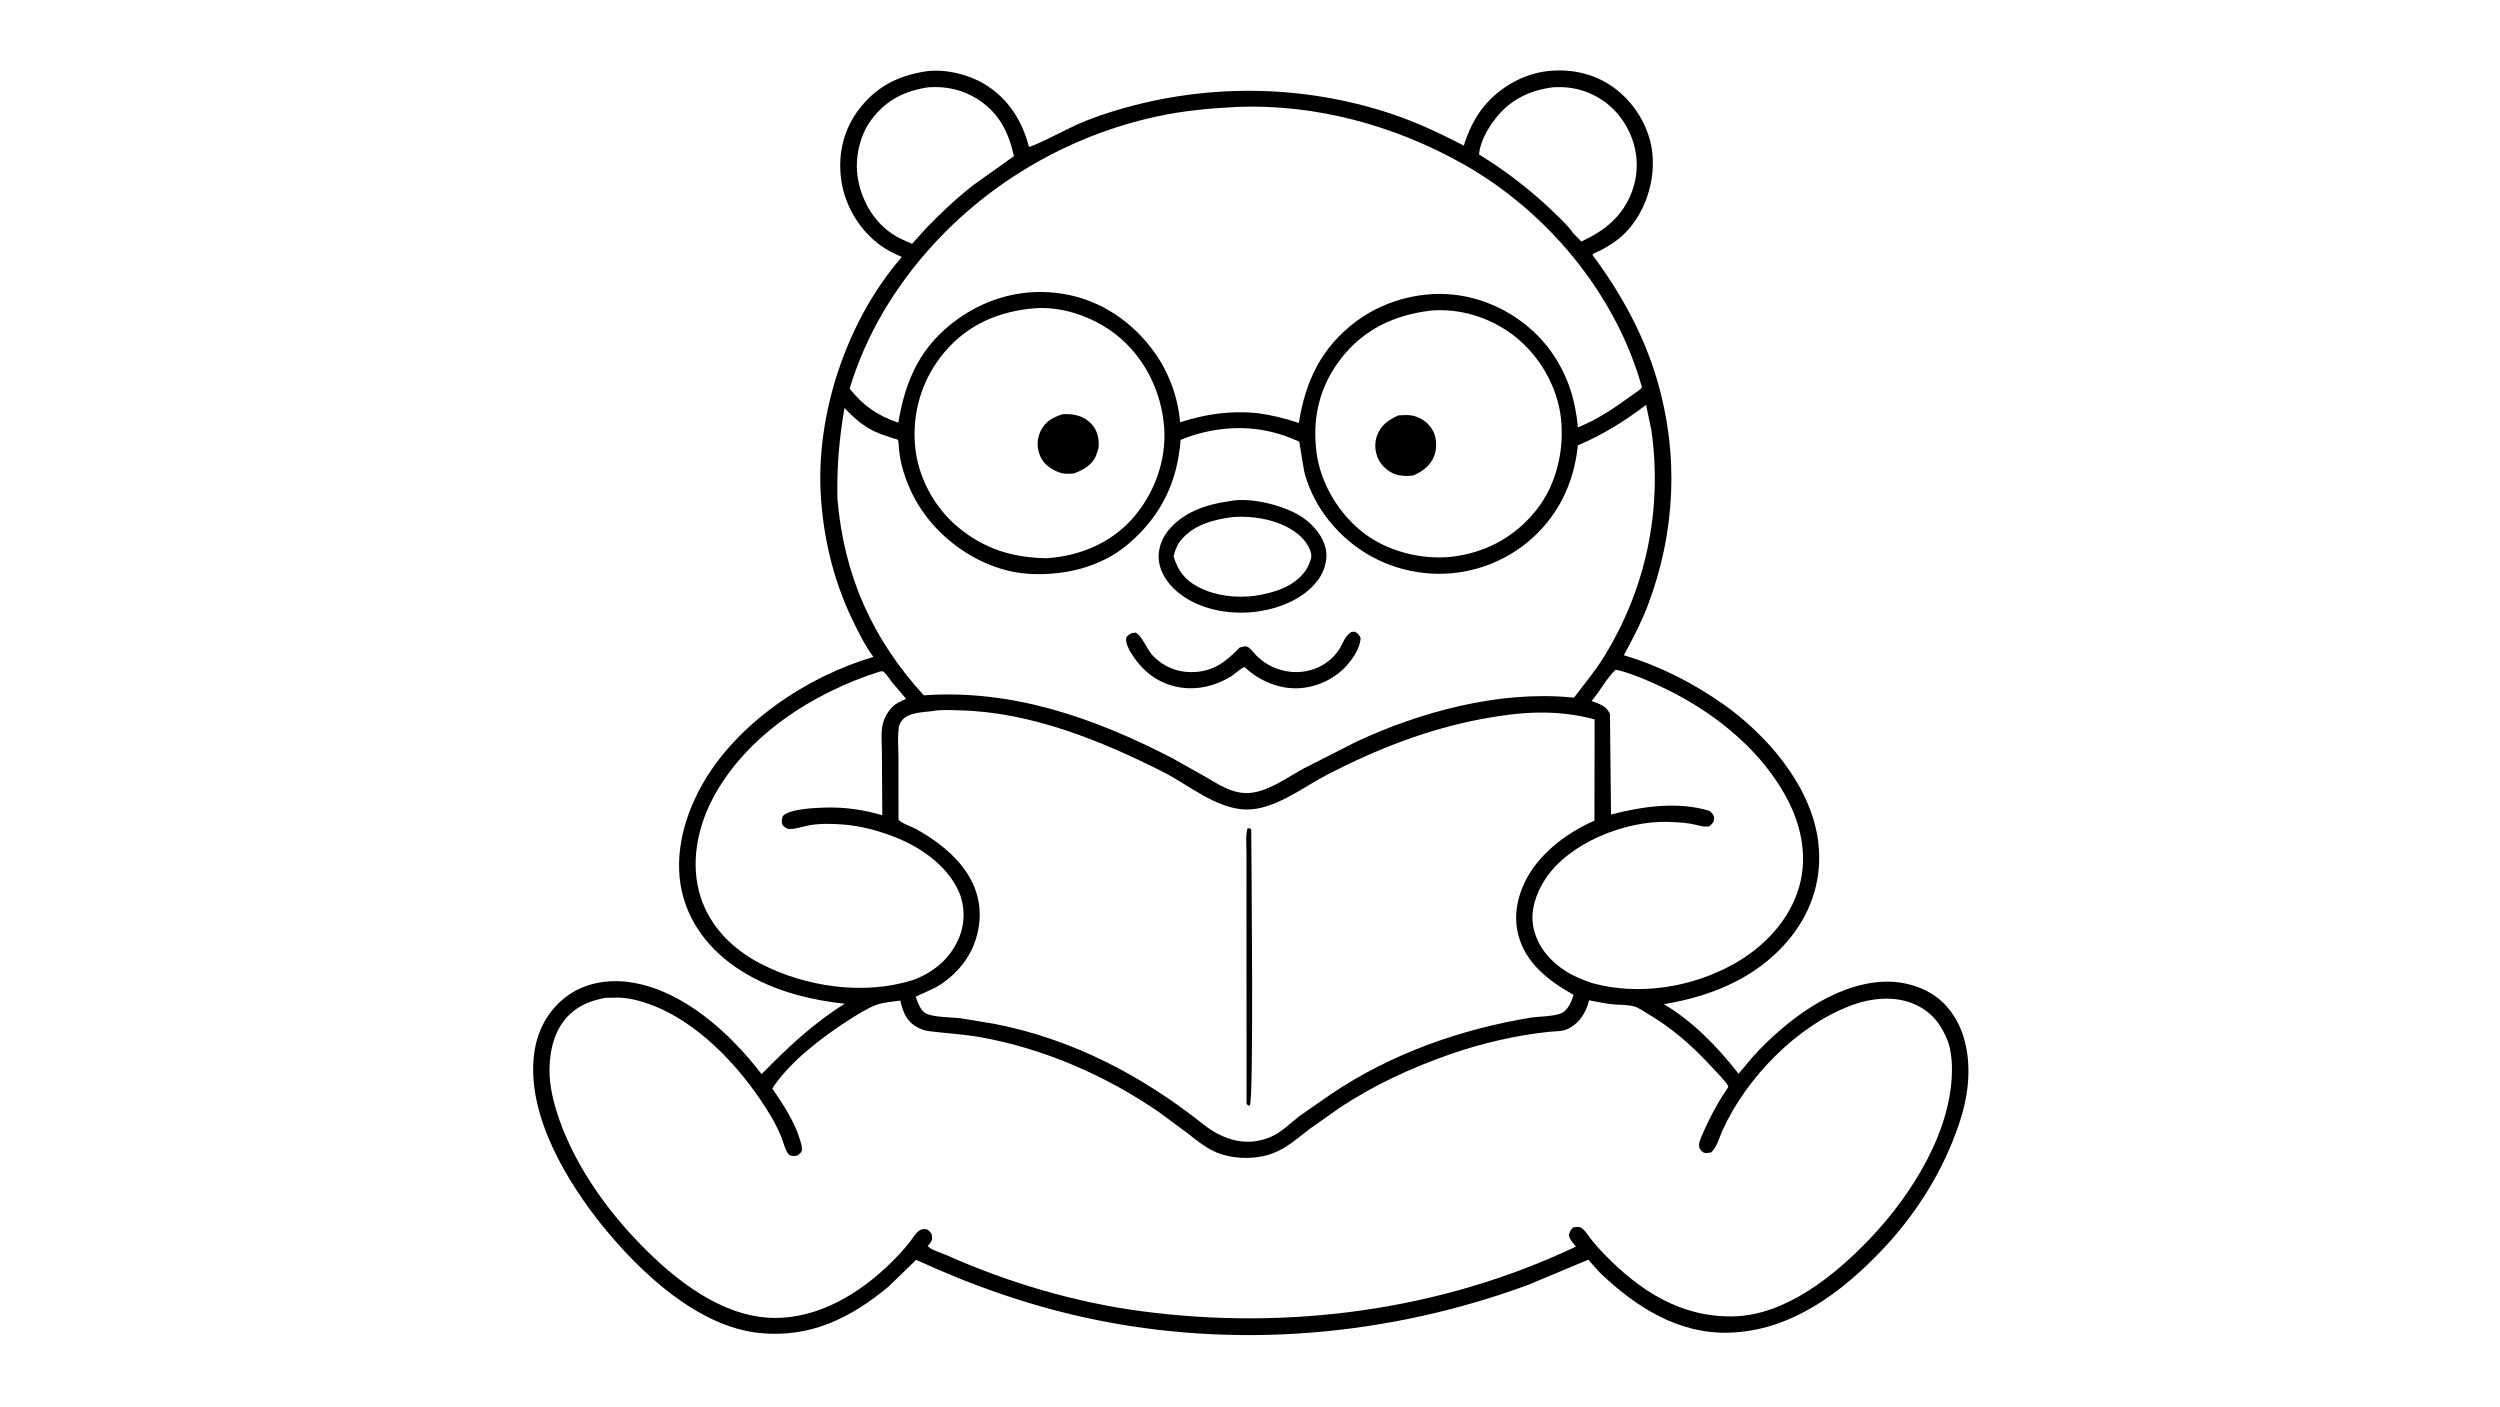 <svg version="1.1" xmlns="http://www.w3.org/2000/svg" style="display: block;" viewBox="0 0 2048 1152" width="1820" height="1024">
<path transform="translate(0,0)" fill="rgb(254,254,254)" d="M -0 -0 L 2048 0 L 2048 1152 L -0 1152 L -0 -0 z"/>
<path transform="translate(0,0)" fill="rgb(0,0,0)" d="M 758.453 58.295 C 774.164 56.183 792.512 60.479 806.074 68.506 C 825.584 80.054 837.325 98.496 842.885 120.092 C 845.57 120.575 877.108 104.135 882.268 101.884 C 890.626 98.238 899.436 94.96 908.118 92.186 C 983.656 68.046 1065.33 68.105 1140.6 93.36 C 1160.84 100.153 1180.22 109.362 1199.16 119.121 C 1202.87 107.478 1207.57 97.114 1215.25 87.543 C 1227.97 71.697 1247.76 60.283 1268.04 58.075 C 1288.46 55.852 1308.94 60.827 1325.06 73.941 C 1340.71 86.667 1351.69 105.671 1353.67 125.874 C 1356.27 152.358 1344.76 182.833 1322.26 198.321 C 1318.76 200.731 1314.97 203.034 1311.18 204.951 C 1309.19 205.955 1305.92 206.909 1304.5 208.623 C 1327.63 239.642 1346.37 273.548 1357.38 310.767 C 1375.56 372.23 1372.57 435.978 1349.88 495.828 C 1344.51 509.994 1337.42 523.347 1330.23 536.644 C 1359.27 545.186 1387.29 559.485 1412 576.949 C 1447.12 601.772 1481.69 641.637 1488.88 685.281 C 1493.44 712.942 1486.93 740.168 1470.56 762.869 C 1444.99 798.324 1405 815.663 1363 822.461 C 1386.94 836.617 1407.21 857.674 1424.24 879.459 L 1436.01 865.465 C 1462.51 836.33 1502.13 805.805 1543.04 804.087 C 1559.85 803.381 1578.56 808.778 1591.03 820.513 C 1605.96 834.565 1611.96 854.405 1612.49 874.424 C 1613.05 895.666 1607.76 914.174 1600.03 933.683 C 1587.03 966.488 1566.96 997.181 1542.72 1022.85 C 1508.99 1058.59 1467.04 1090.3 1416.04 1091.6 C 1374.51 1092.66 1339.88 1070.29 1310.89 1042.71 L 1301.1 1031.8 L 1251.97 1052.38 C 1137.28 1094.61 1011.55 1105.46 891.768 1079.83 C 842.987 1069.39 795.774 1052.78 750.517 1031.93 L 727.701 1054.01 C 696.679 1079.77 663.717 1095.95 622.5 1091.89 C 572.108 1086.93 524.944 1042.62 494.47 1005.15 C 464.591 968.412 431.844 914.083 437.376 864.719 C 439.511 845.664 447.885 828.789 463.091 816.912 C 477.835 805.396 497.001 801.888 515.281 804.374 C 559.023 810.323 598.156 846.141 623.88 879.807 C 645.346 857.951 665.915 838.386 692.043 822.121 C 665.452 819.244 639.678 812.998 615.966 800.272 C 589.947 786.307 568.64 764.787 560.109 736.016 C 550.93 705.06 559.243 671.659 574.395 644.122 C 602.395 593.233 660.581 554.042 715.515 538.008 C 709.625 530.417 705.106 521.212 700.77 512.631 C 684.164 479.76 675.205 445.068 672.569 408.423 C 667.626 339.705 693.635 262.392 738.742 210.394 C 733.007 207.833 726.828 204.832 721.706 201.178 C 704.804 189.119 692.8 169.641 689.443 149.197 C 686.102 128.849 690.082 108.131 702.318 91.247 C 716.559 71.596 734.76 61.961 758.453 58.295 z"/>
<path transform="translate(0,0)" fill="rgb(254,254,254)" d="M 1272.4 71.358 C 1281.28 70.85 1289.73 71.685 1298.18 74.676 C 1314.67 80.515 1327.33 92.225 1334.73 108.029 C 1342 123.574 1342.82 140.807 1336.86 156.929 C 1329.42 177.046 1314.28 189.071 1295.43 197.717 L 1288.8 190.92 C 1284.36 184.462 1277.87 178.604 1272.24 173.175 C 1253.98 155.572 1233.31 139.681 1211.65 126.443 C 1212.35 116.201 1218.87 104.939 1225.06 97 C 1237.21 81.419 1253.13 73.783 1272.4 71.358 z"/>
<path transform="translate(0,0)" fill="rgb(254,254,254)" d="M 760.707 71.329 C 775.36 70.457 788.571 73.226 801.013 81.198 C 818.379 92.325 826.313 108.218 830.628 127.757 L 798.441 150.682 C 784.357 161.467 771.466 173.679 759.108 186.377 L 747.2 199.562 C 741.195 197.086 735.189 194.505 729.855 190.741 C 714.789 180.111 705.559 163.189 702.665 145.243 C 700.154 129.671 704.157 111.086 713.543 98.336 C 725.647 81.893 740.765 74.34 760.707 71.329 z"/>
<path transform="translate(0,0)" fill="rgb(254,254,254)" d="M 1171.61 254.371 L 1171.82 254.319 C 1196.41 252.117 1221.64 260.236 1240.98 275.428 C 1261.17 291.287 1275.86 316.744 1278.7 342.283 C 1281.65 368.832 1275.01 397.459 1257.94 418.464 C 1239.88 440.686 1215.72 453.217 1187.4 456.162 C 1163.33 458.134 1136.53 451.393 1117.19 436.549 C 1096.85 420.935 1081.76 395.973 1078.49 370.427 C 1074.84 341.875 1081.08 315.864 1098.94 293.073 C 1117.36 269.577 1142.42 257.885 1171.61 254.371 z"/>
<path transform="translate(0,0)" fill="rgb(0,0,0)" d="M 1145.32 340.205 C 1150.37 339.782 1155.37 339.464 1160.21 341.186 C 1166.56 343.445 1171.7 347.947 1174.53 354.107 C 1177.01 359.491 1177.1 368.044 1174.86 373.483 C 1171.53 381.604 1165.52 385.991 1157.7 389.363 C 1152.92 390.059 1147.85 389.948 1143.21 388.421 C 1137.4 386.507 1131.95 381.628 1129.25 376.173 C 1126.35 370.317 1125.78 363.097 1127.99 356.909 C 1131.08 348.248 1137.36 343.951 1145.32 340.205 z"/>
<path transform="translate(0,0)" fill="rgb(254,254,254)" d="M 847.511 252.409 C 872.212 250.55 899.062 260.731 917.642 276.769 C 939.129 295.316 951.657 322.119 953.69 350.242 C 955.609 376.785 945.772 403.878 928.419 423.869 C 910.373 444.658 884.749 455.269 857.7 457.159 C 829.798 456.764 806.34 449.687 784.646 431.575 C 765.048 415.212 751.755 390.22 749.581 364.774 C 747.188 336.759 755.744 309.526 773.954 288.055 C 793.117 265.46 818.634 254.792 847.511 252.409 z"/>
<path transform="translate(0,0)" fill="rgb(0,0,0)" d="M 870.311 339.217 C 874.703 338.903 878.743 339.126 883.003 340.337 C 888.983 342.037 894.263 346.017 897.261 351.497 C 899.837 356.207 900.948 363.765 899.345 368.926 L 899.163 369.5 L 897.674 373.614 C 894.201 381.22 887.199 384.86 879.765 387.729 C 874.507 388.172 870.514 388.251 865.641 386.037 C 858.923 382.983 853.997 378.979 851.457 371.84 C 849.248 365.628 849.619 358.796 852.524 352.878 C 856.389 345.001 862.397 341.831 870.311 339.217 z"/>
<path transform="translate(0,0)" fill="rgb(254,254,254)" d="M 720.612 550.035 L 723 549.703 C 726.037 551.54 728.307 555.57 730.458 558.371 L 742.279 572.351 C 738.367 574.136 734.143 575.857 731.075 578.966 C 727.173 582.922 724.375 587.802 723.118 593.228 C 721.506 600.184 722.459 609.216 722.461 616.403 L 722.78 667.702 C 707.342 663.167 691.722 660.874 675.62 661.444 C 667.533 661.73 646.908 662.317 641.162 668.5 C 640.417 671.732 640.034 672.744 641.181 675.976 C 643.05 677.507 644.251 678.974 646.815 679.003 C 651.965 679.06 658.244 676.73 663.406 675.85 C 672.15 674.358 681.964 674.66 690.79 675.311 C 704.591 676.329 718.314 680.023 731.251 684.891 C 753.286 693.182 775.838 708.444 785.575 730.499 C 790.51 741.678 790.596 755.882 786.028 767.181 C 779.083 784.361 766.463 795.128 749.703 802.074 L 747.615 802.746 C 707.756 815.438 659.649 808.331 622.867 789.18 C 600.154 777.354 581.602 759.014 573.807 734.231 C 565.502 707.831 571.015 678.717 583.608 654.564 C 610.683 602.638 666.154 567.294 720.612 550.035 z"/>
<path transform="translate(0,0)" fill="rgb(254,254,254)" d="M 1323.47 548.5 L 1326 548.989 C 1338.04 552.067 1350.44 557.576 1361.64 562.839 C 1401.43 581.533 1439.34 611.031 1461.5 649.612 C 1474.85 672.848 1481.39 699.636 1473.97 726 C 1466.29 753.286 1445.46 775.293 1421.22 789.041 C 1386.54 808.703 1342.82 815.827 1304.18 805.191 C 1297.03 802.637 1289.96 799.991 1283.49 795.953 C 1270.1 787.592 1259.75 775.811 1256.28 760.115 C 1253.22 746.23 1258.36 731.507 1265.9 720 C 1285.45 690.15 1331.41 672.181 1366.25 673.151 C 1372.31 673.319 1378.66 673.636 1384.66 674.593 C 1389.75 675.407 1395.37 677.799 1400.5 676.728 C 1402.7 674.478 1404.16 673.462 1404.19 670 C 1404.21 667.424 1402.25 665.75 1400.5 664.167 C 1374.74 656.143 1345.26 660.49 1319.76 667.124 L 1318.87 584.5 C 1315.6 577.921 1310.2 576.511 1303.78 574.117 C 1310.76 566.118 1315.97 555.662 1323.47 548.5 z"/>
<path transform="translate(0,0)" fill="rgb(254,254,254)" d="M 1013.57 87.433 C 1078.23 84.939 1143 102.818 1199.09 134.515 C 1267.73 173.312 1323.76 240.856 1345.06 317.03 C 1343.71 319.426 1339.13 321.972 1336.88 323.632 C 1323.13 333.77 1308.57 343.595 1292.64 349.97 C 1290.44 326.824 1284.19 306.869 1270.6 287.763 C 1253.37 263.546 1225.41 246.572 1196.17 241.946 C 1167.15 237.355 1135.47 245.127 1111.75 262.559 C 1082.87 283.787 1069.42 311.655 1064.02 346.372 C 1052.19 342.412 1041.64 339.819 1029.23 338.184 C 1007.16 336.266 987.633 339.023 966.7 345.797 C 965.136 325.731 957.694 305.321 946.039 288.924 C 928.04 263.599 901.898 245.718 871.065 240.601 C 840.138 235.469 809.781 243.149 784.439 261.331 C 754.418 282.87 741.811 310.483 735.896 346.115 C 718.709 340.278 707.305 332.302 696.025 318.252 C 709.161 274.547 732.893 235.111 763.485 201.365 C 811.902 147.956 877.101 110.559 947.539 95.294 C 969.432 90.549 991.264 88.516 1013.57 87.433 z"/>
<path transform="translate(0,0)" fill="rgb(254,254,254)" d="M 1348.46 331.548 L 1352.84 352.392 C 1362.06 417.922 1348.18 483.57 1312.88 539.634 C 1305.86 550.786 1297.31 560.842 1289.42 571.386 L 1288.3 571.279 L 1285.82 571.051 C 1227.32 565.865 1163.78 582.856 1111 607.517 L 1068.47 629.155 C 1054.41 636.627 1037.34 649.733 1020.91 649.543 C 1008.76 649.402 998.606 642.766 988.503 636.8 L 959.475 620.49 C 896.079 587.845 829.009 564.305 756.735 569.469 C 714.496 523.093 691.497 471.619 686.063 408.973 C 685.349 383.362 687.453 359.23 691.815 333.993 C 699.116 341.945 706.735 348.688 716.583 353.338 C 721.412 355.619 726.635 357.194 731.696 358.874 C 732.256 359.06 735.196 359.784 735.496 360.125 C 736.146 360.865 736.392 367.284 736.516 368.425 C 737.14 374.171 738.251 379.98 739.905 385.52 C 744.574 401.167 752.319 415.65 762.939 428.045 C 782.381 450.737 811.369 467.665 841.621 469.853 C 870.778 471.961 901.938 464.724 924.526 445.324 C 951.101 422.5 964.447 395.084 967.154 360.258 C 985.771 352.352 1007.99 348.971 1028.11 351.312 C 1038.94 352.573 1050 355.41 1059.96 359.818 C 1060.77 360.179 1063.88 361.236 1064.37 361.808 C 1064.53 361.998 1068 385.276 1069.06 388.8 C 1073.34 402.946 1079.54 414.881 1088.78 426.42 C 1108.3 450.806 1135.97 466.002 1167.06 469.298 C 1197.09 472.483 1227.5 463.503 1250.91 444.389 C 1275.77 424.096 1289.41 396.321 1292.58 364.683 C 1312.96 356.121 1330.88 344.83 1348.46 331.548 z"/>
<path transform="translate(0,0)" fill="rgb(0,0,0)" d="M 1107.15 517.5 L 1109.91 517.361 C 1112.47 518.734 1113.38 519.908 1114.65 522.5 C 1114.12 530.914 1108.67 538.868 1103.2 545.062 C 1093.42 556.14 1078.25 563.091 1063.5 563.681 C 1047.21 564.332 1031.27 557.339 1019.59 546.375 C 1017.6 546.354 1011.04 552.382 1008.81 553.753 C 994.793 562.39 978.612 566.019 962.419 562.126 C 946.114 558.205 934.557 547.936 925.984 533.889 L 924.807 531.622 C 923.309 528.489 921.756 524.935 922.952 521.5 C 925.893 518.774 926.499 518.363 930.5 518.083 C 936.444 521.939 939.295 531.956 944.952 537.569 C 953.536 546.085 964.094 550.568 976.225 550.456 C 993.836 550.292 1004.03 542.235 1015.5 530.348 C 1017.91 529.671 1020.51 528.628 1022.86 530.245 C 1024.94 531.683 1027.18 534.827 1029.03 536.689 C 1035.42 543.123 1042.73 547.151 1051.57 549.253 C 1068.55 553.29 1087.07 546.97 1096.88 532.095 C 1100.5 526.604 1101.4 521.074 1107.15 517.5 z"/>
<path transform="translate(0,0)" fill="rgb(0,0,0)" d="M 1007.71 410.351 C 1024.66 406.863 1052.51 414.079 1066.37 423.261 C 1075.85 429.545 1084.24 439.246 1086.29 450.701 C 1087.68 458.421 1084.69 468.179 1080.13 474.421 C 1068.74 490.028 1049.54 497.845 1031.04 500.723 C 1009.74 503.803 985.645 500.181 967.884 487.328 C 958.775 480.735 951.107 471.229 949.409 459.844 C 948.136 451.308 951.184 441.912 956.465 435.177 C 968.862 419.367 988.465 412.895 1007.71 410.351 z"/>
<path transform="translate(0,0)" fill="rgb(254,254,254)" d="M 1010.6 423.369 C 1025.62 422.414 1042.2 424.916 1055.5 432.206 C 1063.88 436.801 1072.12 443.999 1074.15 453.853 C 1074.83 457.132 1071.54 464.562 1069.52 467.336 C 1059.66 480.866 1043.8 485.407 1028.11 487.93 C 1012.59 489.955 995.532 488.03 981.543 480.688 C 970.309 474.792 965.043 467.311 961.373 455.665 C 962.556 451.299 963.86 446.936 966.672 443.307 C 977.152 429.784 994.426 425.267 1010.6 423.369 z"/>
<path transform="translate(0,0)" fill="rgb(254,254,254)" d="M 763.987 582.393 C 770.866 580.983 779.487 581.637 786.481 581.798 C 844.235 583.132 902.241 606.6 952.971 632.338 C 973.896 642.954 996.161 662.247 1020.31 663.003 C 1043.74 663.737 1067.76 644.448 1088.1 634.01 C 1128.64 613.2 1170.07 596.949 1215 588.639 C 1246.48 582.816 1275.05 580.878 1306.31 589.149 L 1306.16 672.165 C 1285.4 681.054 1264.09 696.8 1252.42 716.405 C 1243.6 731.206 1239.34 748.979 1243.84 765.938 C 1250.08 789.471 1269.04 803.525 1289.08 814.88 L 1287.29 819.936 C 1285.49 824.047 1282.76 828.622 1278.27 830.212 C 1271.59 832.572 1261.89 832.483 1254.74 833.369 C 1196.42 842.943 1139.84 862.943 1090.58 896.01 L 1064.7 914.01 C 1057.84 919.196 1050.91 926.382 1043.24 930.162 C 1022.83 940.226 1002.39 934.165 985.442 920.686 C 935.418 880.907 878.408 851.103 815.367 838.753 L 786.849 834.016 C 779.509 833.129 765.872 833.293 759.303 830.449 C 753.968 828.14 752.045 821.345 750.132 816.358 L 766.295 808.907 C 782.803 799.388 795.59 784.541 800.381 765.86 C 810.779 725.315 782.768 696.788 750.122 678.854 C 747.121 677.206 737.54 673.791 736.066 671.344 L 735.992 619.365 C 735.99 611.759 735.09 602.73 736.419 595.245 C 736.808 593.056 737.918 591.308 739.285 589.59 C 744.124 583.507 756.663 583.281 763.987 582.393 z"/>
<path transform="translate(0,0)" fill="rgb(0,0,0)" d="M 1021.92 678.5 L 1023.83 678.347 L 1025.02 679.5 C 1025.15 708.397 1027.17 899.917 1023.88 905.5 L 1022.34 905.449 L 1021.17 904 L 1021.12 739.591 L 1021.14 699.083 C 1021.15 692.666 1020.23 684.614 1021.92 678.5 z"/>
<path transform="translate(0,0)" fill="rgb(254,254,254)" d="M 496.235 817.279 L 506.852 817.088 C 517.605 817.414 529.192 821 539.018 825.242 C 577.421 841.82 610.61 879.082 631.667 914.433 C 635.068 920.142 637.915 926.117 640.417 932.27 C 642.18 936.606 643.28 942.613 646.5 946.042 C 649.168 947.007 650.611 947.157 653.356 946.396 C 654.662 945.269 656.492 944.22 656.816 942.481 C 657.363 939.543 656.017 935.805 655.168 933 C 650.763 918.439 641.338 904.194 632.754 891.751 C 633.139 890.94 633.487 890.235 634.001 889.496 C 648.559 868.584 673.313 849.681 694.5 836.016 C 701.661 831.397 710.037 826.002 717.98 823.034 C 723.775 820.869 731.415 820.487 737.564 819.537 C 738.497 823.777 739.714 827.814 741.691 831.701 C 745.266 838.732 753.146 843.525 760.844 844.542 C 774.968 846.407 789.03 847.007 803.143 849.534 C 855.373 858.885 905.912 880.964 949.5 910.954 L 972.327 927.807 C 981.164 934.78 990.23 942.335 1001.21 945.624 C 1014.28 949.54 1029.96 949.514 1042.81 944.612 C 1054.2 940.268 1063.41 931.965 1072.93 924.628 L 1096.52 908.035 C 1124.69 889.04 1155.89 874.702 1187.89 863.524 C 1213.48 854.59 1241.64 848.005 1268.58 845.165 C 1273.7 844.625 1280.38 844.995 1284.93 842.457 L 1285.5 842.13 L 1286.91 841.332 C 1295.04 836.526 1299.48 828.205 1301.82 819.312 C 1308.19 820.499 1314.68 821.975 1321.13 822.585 C 1326.64 823.107 1333.25 822.888 1338.57 824.292 C 1342.44 825.317 1346.85 828.548 1350.32 830.605 C 1368.98 841.683 1384.94 855.366 1399.72 871.204 C 1402.02 873.668 1415.81 887.799 1415.79 889.946 C 1415.78 890.927 1411.34 897.005 1410.61 898.207 C 1404.93 907.578 1399.73 917.316 1395.39 927.382 C 1393.97 930.67 1391.95 934.477 1391.87 938.106 C 1391.82 940.335 1392.76 941.769 1394.5 943.256 C 1396.69 945.123 1398.96 944.331 1401.5 943.973 C 1406.05 940.968 1408.79 930.856 1411.11 925.741 C 1430.57 882.932 1472.03 840.103 1516.39 823.538 C 1533.13 817.285 1552.64 815.255 1569.31 822.931 C 1583.12 829.29 1591.03 840.158 1596.06 853.961 C 1598.01 859.895 1598.88 866.998 1599.02 873.237 C 1600.18 925.099 1565.96 979.003 1531.26 1015.22 C 1503.11 1044.6 1462.81 1077.4 1419.96 1078.23 C 1377 1079.07 1343.69 1057.5 1314.57 1027.66 C 1310.57 1023.55 1306.73 1019.28 1303.19 1014.76 C 1301.21 1012.23 1299 1008.51 1296.5 1006.51 C 1293.81 1004.36 1292.14 1004.93 1289 1005.22 C 1286.53 1007.47 1286.19 1008.43 1285.2 1011.5 C 1285.84 1015.3 1288.68 1018.16 1291.01 1021.09 C 1180.5 1073.47 1055.34 1090.05 934.5 1073.92 C 880.363 1066.7 825.431 1050.41 775.604 1028.15 C 771.628 1026.38 762.42 1023.8 759.909 1020.5 C 760.685 1019.77 761.543 1018.99 762.128 1018.1 C 764.138 1015.05 763.734 1013.89 763.062 1010.5 C 761.388 1008.55 760.361 1006.72 757.5 1006.71 C 756.56 1006.71 754.538 1007.07 753.691 1007.5 C 750.48 1009.12 746.936 1015.4 744.566 1018.29 C 740.035 1023.81 735.055 1029.22 729.957 1034.23 C 704.462 1059.28 670.841 1079.91 634.054 1079.49 C 591.435 1079.01 552.815 1048.14 524.547 1019.12 C 496.812 990.647 471.957 955.559 458.519 917.927 C 453.79 904.685 449.868 889.506 450.138 875.372 C 450.448 859.172 454.571 842.313 466.741 830.803 C 475.188 822.814 485.038 819.28 496.235 817.279 z"/>
</svg>